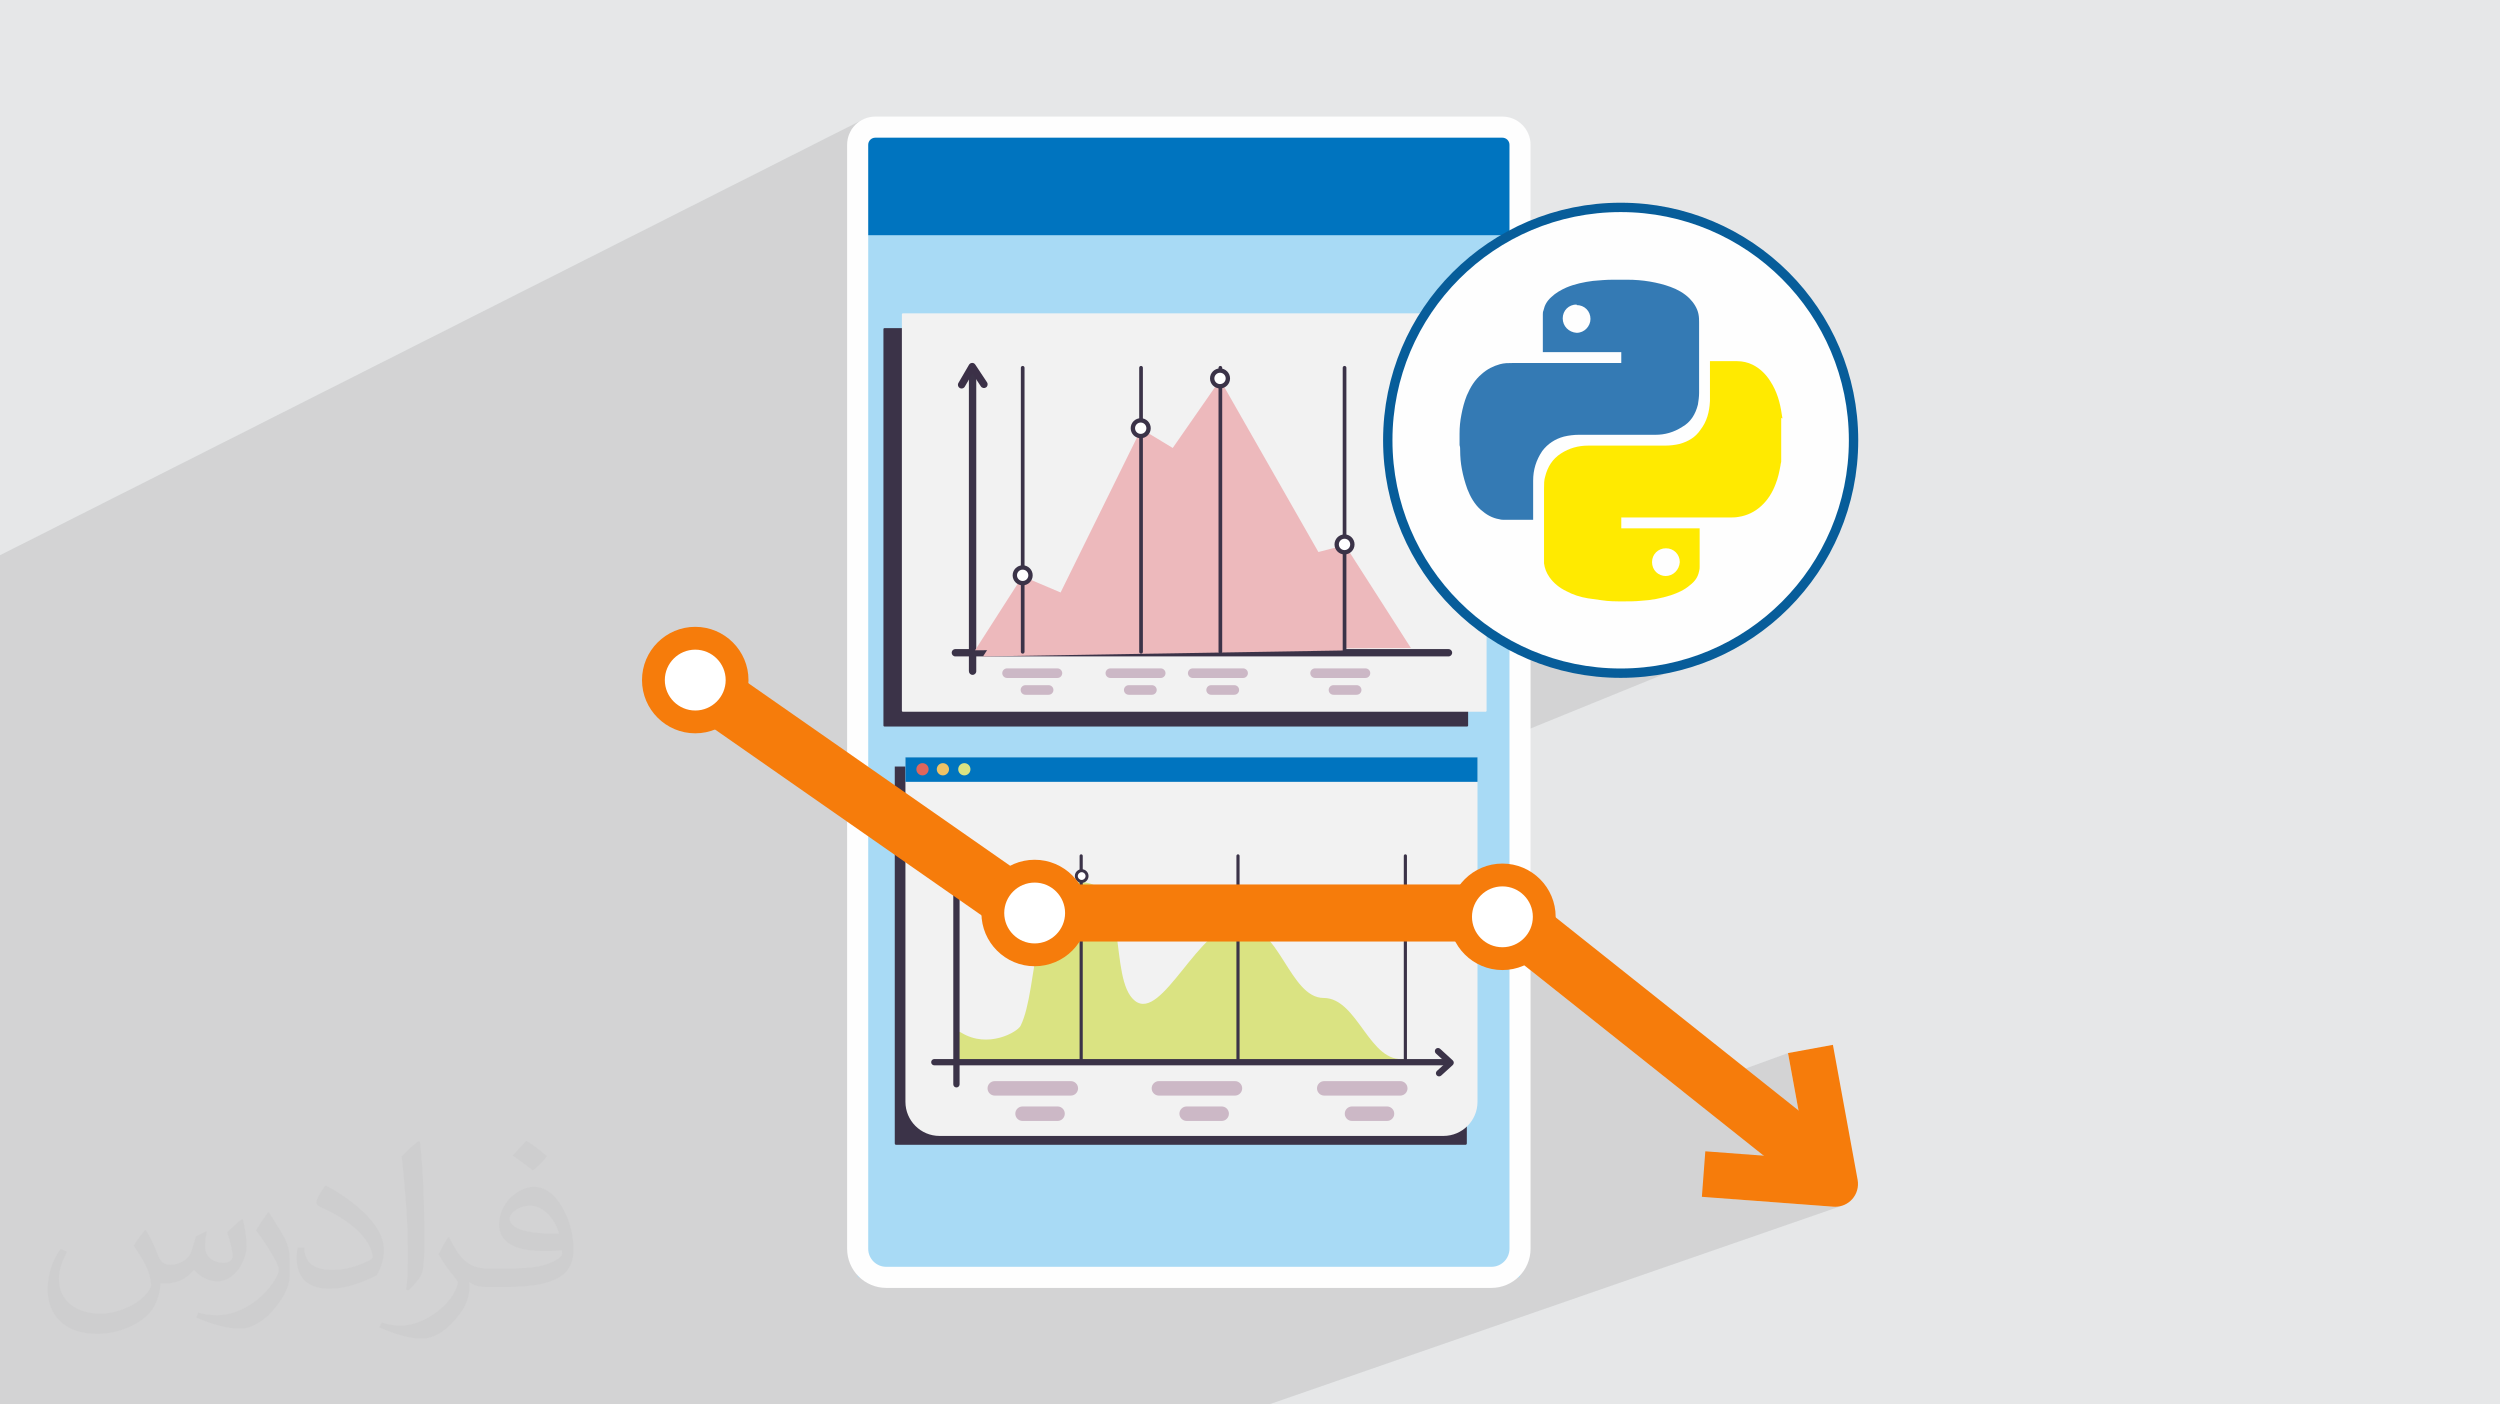 <?xml version="1.0" encoding="UTF-8"?>
<!DOCTYPE svg PUBLIC "-//W3C//DTD SVG 1.1//EN" "http://www.w3.org/Graphics/SVG/1.1/DTD/svg11.dtd">
<!-- Creator: CorelDRAW 2020 (64-Bit) -->
<svg xmlns="http://www.w3.org/2000/svg" xml:space="preserve" width="94.192mm" height="52.917mm" version="1.1" style="shape-rendering:geometricPrecision; text-rendering:geometricPrecision; image-rendering:optimizeQuality; fill-rule:evenodd; clip-rule:evenodd"
viewBox="0 0 9404.92 5283.66"
 xmlns:xlink="http://www.w3.org/1999/xlink"
 xmlns:xodm="http://www.corel.com/coreldraw/odm/2003">
 <defs>
  <style type="text/css">
   <![CDATA[
    .str0 {stroke:#075D9A;stroke-width:35.23;stroke-miterlimit:22.926}
    .fil0 {fill:#E6E7E8}
    .fil16 {fill:#FEFEFE}
    .fil5 {fill:#FEFEFE;fill-rule:nonzero}
    .fil4 {fill:#0074BF;fill-rule:nonzero}
    .fil17 {fill:#347AB4;fill-rule:nonzero}
    .fil9 {fill:#3B3047;fill-rule:nonzero}
    .fil6 {fill:#3B3348;fill-rule:nonzero}
    .fil3 {fill:#A8DAF5;fill-rule:nonzero}
    .fil11 {fill:#CCB8C6;fill-rule:nonzero}
    .fil14 {fill:#DAE382;fill-rule:nonzero}
    .fil12 {fill:#DF665C;fill-rule:nonzero}
    .fil8 {fill:#EDB9BC;fill-rule:nonzero}
    .fil13 {fill:#EFC266;fill-rule:nonzero}
    .fil7 {fill:#F2F2F2;fill-rule:nonzero}
    .fil15 {fill:#F67C0B;fill-rule:nonzero}
    .fil18 {fill:#FFEA00;fill-rule:nonzero}
    .fil10 {fill:white;fill-rule:nonzero}
    .fil2 {fill:#373435;fill-opacity:0.031}
    .fil1 {fill:#2B2A29;fill-opacity:0.102}
   ]]>
  </style>
 </defs>
 <g id="Layer_x0020_1">
  <polygon class="fil0" points="-0,0 9404.92,0 9404.92,5283.66 -0,5283.66 "/>
  <polygon class="fil1" points="-0,4444.87 -0,4441.19 -0,4438.23 -0,4436.39 -0,4435.01 -0,4434.14 -0,4430.82 -0,4427.74 -0,4427.49 -0,4426.09 -0,4424.61 -0,4424.27 -0,4424.25 -0,4423.98 -0,4423.51 -0,4413.83 -0,4408.7 -0,4401.31 -0,4399.9 -0,4395.11 -0,4395.07 -0,4393.28 -0,4391.24 -0,4388.35 -0,4386.93 -0,4372.07 -0,4365.47 -0,4363.63 -0,4339.59 -0,4337.22 -0,4336.56 -0,4322.05 -0,4321.03 -0,4320.07 -0,4319.54 -0,4318.12 -0,4315.31 -0,4313.3 -0,4311.31 -0,4309.56 -0,4303.82 -0,4288.92 -0,4286.64 -0,4281.35 -0,4278.43 -0,4276.81 -0,4273.67 -0,4271.39 -0,4268.21 -0,4266.32 -0,4266.02 -0,4255.25 -0,4254.76 -0,4254.01 -0,4253.62 -0,4253.07 -0,4251.61 -0,4248.85 -0,4243.41 -0,4239.35 -0,4235.05 -0,4234.01 -0,4233.89 -0,4231.97 -0,4227.76 -0,4226.1 -0,4222.54 -0,4218.44 -0,4210.75 -0,4206.9 -0,4204.99 -0,4171.63 -0,4170.08 -0,4170.03 -0,4168.61 -0,4144.31 -0,4142.43 -0,4140.27 -0,4134.32 -0,4090.34 -0,4090.31 -0,4090.29 -0,4088.51 -0,4083.99 -0,4054.22 -0,4053.36 -0,4035.12 -0,4028.95 -0,4027.79 -0,4007.97 -0,3995.31 -0,3949.75 -0,3946.6 -0,3940.23 -0,3922.86 -0,3918.5 -0,3915.33 -0,3910.52 -0,3908.03 -0,3902.56 -0,3902.29 -0,3901.09 -0,3897.08 -0,3897.05 -0,3890.27 -0,3888.1 -0,3886.16 -0,3884.91 -0,3884.75 -0,3870.12 -0,3866.85 -0,3862.87 -0,3862.57 -0,3861.06 -0,3853.83 -0,3853.12 -0,3845.12 -0,3843.78 -0,3838.33 -0,3831.8 -0,3808.34 -0,3803.41 -0,3803.35 -0,3801.35 -0,3799.69 -0,3781.82 -0,3780.86 -0,3756.45 -0,3750.44 -0,3739.63 -0,3730.68 -0,3730.11 -0,3726.42 -0,3710.23 -0,3705.97 -0,3697.14 -0,3690.56 -0,3683.33 -0,3678.34 -0,3669.68 -0,3669.11 -0,3654.55 -0,3622.48 -0,3606.64 -0,3603.37 -0,3598.73 -0,3596.18 -0,3593.3 -0,3590.84 -0,3578.94 -0,3578.83 -0,3573.3 -0,3561.89 -0,3558.48 -0,3555.18 -0,3554.04 -0,3551.59 -0,3551.49 -0,3549.74 -0,3546.22 -0,3541.85 -0,3540.84 -0,3535.42 -0,3534.32 -0,3533.93 -0,3530.39 -0,3514.08 -0,3512.84 -0,3507.28 -0,3505.43 -0,3497.61 -0,3494.27 -0,3493.03 -0,3491.6 -0,3489.75 -0,3485.45 -0,3484.85 -0,3374.14 -0,3365.23 -0,3364.62 -0,3236.89 -0,3196.5 -0,3196.39 -0,3191.01 -0,3181.95 -0,3181.31 -0,3180.85 -0,3162.78 -0,3160.39 -0,3147.28 -0,3142.85 -0,3128.42 -0,3124.62 -0,3123.31 -0,3102.66 -0,3092.07 -0,3090.92 -0,2833.32 -0,2832.98 -0,2813.38 -0,2813.03 -0,2183.64 -0,2168.81 -0,2150.88 -0,2147.58 -0,2143.23 -0,2108.05 -0,2106.57 -0,2088.74 3251.64,446.97 3233.63,456.76 3217.94,469.72 3204.99,485.42 3201.39,492.04 3228.17,478.53 3227.71,478.78 3227.31,479.09 3226.99,479.49 3226.74,479.95 3226.59,480.45 3226.54,480.99 3226.54,519.87 3284.7,490.61 3298.28,486.39 3312.85,484.93 5659.93,484.93 5674.51,486.39 5688.09,490.61 5700.38,497.28 5711.08,506.11 5719.92,516.82 5726.59,529.11 5730.8,542.69 5732.27,557.27 5732.27,884.81 5561.29,963.2 5539.57,980.27 5507.78,1007.8 5477.36,1036.81 5448.35,1067.23 5420.81,1099.03 5394.8,1132.13 5370.38,1166.47 5362.46,1178.83 5588.99,1178.83 5589.69,1178.9 5590.34,1179.09 5590.93,1179.41 5591.44,1179.84 5591.87,1180.36 5592.19,1180.95 5592.39,1181.6 5592.46,1182.3 5592.46,1217.06 5892.41,1081.76 5904.51,1076.98 5916.77,1072.77 5929.18,1069.07 5941.7,1065.86 5954.32,1063.06 5967,1060.64 5979.7,1058.57 5992.41,1056.77 6001.77,1055.98 6011.15,1055.19 6020.51,1054.44 6029.87,1053.76 6039.22,1053.18 6048.54,1052.73 6057.86,1052.44 6067.15,1052.33 6067.26,1052.33 6067.55,1052.33 6067.97,1052.33 6068.44,1052.33 6068.91,1052.33 6069.33,1052.33 6069.62,1052.33 6069.73,1052.33 6075.67,1052.33 6081.61,1052.33 6087.53,1052.33 6093.47,1052.33 6099.42,1052.33 6105.38,1052.33 6111.37,1052.33 6117.4,1052.33 6117.49,1052.33 6117.76,1052.33 6118.19,1052.33 6118.74,1052.33 6119.41,1052.33 6120.15,1052.33 6120.97,1052.33 6121.84,1052.33 6132.86,1052.44 6143.66,1052.77 6154.27,1053.31 6164.75,1054.05 6175.1,1055.01 6185.36,1056.17 6195.56,1057.54 6205.73,1059.11 6215.98,1060.94 6226.18,1062.97 6236.34,1065.2 6246.4,1067.62 6256.35,1070.28 6266.15,1073.17 6275.77,1076.28 6285.17,1079.66 6294.54,1083.29 6303.86,1087.36 6313.06,1091.91 6322.12,1096.95 6330.97,1102.52 6339.54,1108.63 6347.82,1115.33 6355.73,1122.64 6361.5,1128.81 6367,1135.39 6372.15,1142.34 6376.87,1149.65 6381.06,1157.28 6384.63,1165.19 6387.5,1173.36 6389.59,1181.76 6390.36,1186.03 6390.93,1190.27 6391.35,1194.44 6391.63,1198.52 6391.8,1202.49 6391.88,1206.33 6391.92,1210.02 6391.92,1213.53 6391.92,1230.14 6391.92,1246.73 6391.92,1263.34 6391.92,1279.94 6391.92,1296.54 6391.92,1313.13 6391.92,1329.73 6391.92,1346.32 6391.92,1362.92 6391.92,1376.57 6432.86,1358.67 6433.64,1358.67 6434.25,1358.67 6434.74,1358.67 6435.17,1358.67 6435.59,1358.67 6436.06,1358.67 6436.62,1358.67 6437.31,1358.67 6449.4,1358.67 6461.61,1358.67 6473.91,1358.67 6486.26,1358.67 6498.6,1358.67 6510.91,1358.67 6523.12,1358.67 6535.22,1358.67 6542.76,1358.89 6550.33,1359.54 6557.87,1360.63 6565.36,1362.15 6572.76,1364.08 6580.03,1366.45 6587.16,1369.25 6594.09,1372.45 6604.04,1377.94 6613.58,1384.22 6622.64,1391.19 6631.21,1398.79 6639.24,1406.94 6646.69,1415.57 6653.54,1424.57 6659.74,1433.91 6664.27,1441.12 6668.5,1448.4 6672.45,1455.75 6676.12,1463.15 6679.53,1470.63 6682.67,1478.19 6685.59,1485.82 6688.27,1493.54 6690.74,1501.34 6693.01,1509.22 6695.07,1517.18 6696.97,1525.24 6698.69,1533.39 6700.26,1541.64 6701.68,1549.98 6702.97,1558.43 6703.07,1560.18 6703.33,1561.94 6703.71,1563.74 6704.14,1565.62 6704.56,1567.61 6704.94,1569.73 6705.2,1572.04 6705.3,1574.55 6700.83,1576.46 6700.83,1582.21 6700.83,1592.46 6700.83,1602.7 6700.83,1612.94 6700.83,1623.17 6700.83,1633.41 6700.83,1643.63 6700.83,1653.86 6700.83,1664.09 6700.83,1674.32 6700.83,1684.55 6700.83,1694.78 6700.83,1705.02 6700.83,1715.26 6700.83,1725.51 6700.83,1735.75 6700.73,1737.42 6700.46,1739.09 6700.09,1740.75 6699.66,1742.43 6699.23,1744.13 6698.86,1745.84 6698.59,1747.56 6698.49,1749.3 6696.74,1758.57 6694.96,1767.64 6693.09,1776.56 6691.05,1785.34 6688.81,1794.01 6686.31,1802.6 6683.47,1811.13 6680.27,1819.64 6675.66,1831.37 6670.44,1842.86 6664.58,1854.06 6658.09,1864.9 6650.95,1875.33 6643.16,1885.28 6634.71,1894.69 6625.59,1903.51 6616.08,1911.66 6606.17,1918.93 6595.87,1925.36 6585.23,1930.91 6574.26,1935.61 6394.07,2011.27 6394.07,2018.89 6394.07,2027.68 6394.07,2036.44 6394.07,2045.17 6394.07,2053.9 6394.07,2062.62 6394.07,2071.34 6394.07,2080.07 6394.07,2088.81 6394.07,2097.56 6394.07,2106.35 6394.07,2115.18 6394.07,2124.04 6394.07,2132.95 6394.07,2134.62 6394.04,2136.32 6393.96,2138.07 6393.81,2139.93 6393.55,2141.9 6393.18,2144.02 6392.66,2146.32 6391.96,2148.84 6389.97,2157.01 6387.32,2164.6 6384.02,2171.65 6380.08,2178.24 6375.49,2184.42 6370.26,2190.26 6364.37,2195.82 6357.85,2201.16 6349.95,2207.6 6341.67,2213.46 6333.03,2218.8 6324.06,2223.65 6314.77,2228.11 6305.18,2232.18 5751.8,2461.78 5755.85,2463.61 5795.63,2479.3 5836.33,2493.07 5877.91,2504.88 5920.3,2514.65 5963.44,2522.36 6007.3,2527.93 6051.79,2531.32 6096.87,2532.46 6141.95,2531.32 6186.45,2527.93 6230.3,2522.36 6273.44,2514.65 6315.83,2504.88 6357.41,2493.07 6398.11,2479.3 6437.9,2463.61 5491.01,2849.18 5558.33,2849.18 5558.33,2850.31 5558.33,2941.23 5558.33,3270.7 5574.14,3264.46 5558.33,3272.09 5558.33,3316.77 5590.79,3304 5577.03,3310.62 5564.05,3318.51 5558.33,3322.78 5558.33,3362.84 5607.52,3343.54 5618.02,3339.68 5628.99,3336.86 5640.34,3335.12 5652.03,3334.53 5663.73,3335.12 5675.08,3336.86 5686.04,3339.68 5696.55,3343.54 5706.55,3348.37 5716,3354.1 5724.8,3360.7 5732.94,3368.09 5740.33,3376.23 5746.93,3385.04 5752.66,3394.48 5757.49,3404.49 5761.35,3414.99 5764.17,3425.95 5765.91,3437.31 5766.5,3449 5765.91,3460.68 5764.17,3472.03 5761.35,3483 5757.49,3493.51 5752.66,3503.52 5746.93,3512.95 5740.33,3521.77 5732.94,3529.9 5724.8,3537.29 5716,3543.88 5706.55,3549.63 5696.55,3554.46 5656.72,3569.82 5695.02,3600.26 5698.83,3599.28 5713.29,3594 5695.66,3600.77 6330.68,4105.62 6726.4,3961.59 6799.41,4360.1 6696.44,4396.41 6744.08,4434.29 6524.15,4511.52 6897.41,4539.62 6898.23,4539.68 6899.04,4539.73 6899.84,4539.77 6900.65,4539.81 6901.45,4539.84 6902.25,4539.85 6903.06,4539.87 6903.86,4539.87 6912.88,4539.39 6921.75,4537.98 6930.39,4535.66 4773.15,5283.66 4759.57,5283.66 4752.81,5283.66 4384.39,5283.66 4360.42,5283.66 4351.68,5283.66 4350.97,5283.66 4325.43,5283.66 4186.42,5283.66 4180.4,5283.66 4154.25,5283.66 4143.44,5283.66 3747.85,5283.66 3094.19,5283.66 2849.54,5283.66 2840.4,5283.66 2708.56,5283.66 2486.45,5283.66 2356.11,5283.66 2309.44,5283.66 2217.5,5283.66 2167.68,5283.66 2162.36,5283.66 2122.45,5283.66 2121.7,5283.66 2120.26,5283.66 2096.84,5283.66 2092.33,5283.66 2063.94,5283.66 2046.31,5283.66 2045.21,5283.66 2030.78,5283.66 2025.41,5283.66 2021.7,5283.66 1986.12,5283.66 1960.94,5283.66 1958.99,5283.66 1945.66,5283.66 1874.42,5283.66 1868.17,5283.66 1866.64,5283.66 1858.36,5283.66 1857.88,5283.66 1845.01,5283.66 1783.9,5283.66 1770.52,5283.66 1766,5283.66 1738.31,5283.66 1721.85,5283.66 1647.53,5283.66 1646.14,5283.66 1599.58,5283.66 1554.66,5283.66 1526.87,5283.66 1522.28,5283.66 1464.86,5283.66 1421.1,5283.66 1388.68,5283.66 1315.73,5283.66 1298.44,5283.66 1290.13,5283.66 1288.87,5283.66 1215.9,5283.66 1210.84,5283.66 1204.62,5283.66 1200.01,5283.66 1171.38,5283.66 1117,5283.66 1081.75,5283.66 1035.55,5283.66 1034.36,5283.66 1033.67,5283.66 991.68,5283.66 961.07,5283.66 956.4,5283.66 903.03,5283.66 797.15,5283.66 764.62,5283.66 759.79,5283.66 755.25,5283.66 680.01,5283.66 661.42,5283.66 642.78,5283.66 638.08,5283.66 568.7,5283.66 560.19,5283.66 549.98,5283.66 489.87,5283.66 459.59,5283.66 427.11,5283.66 288.76,5283.66 245.72,5283.66 243.66,5283.66 168.79,5283.66 164.48,5283.66 155.62,5283.66 152.25,5283.66 142.38,5283.66 128.71,5283.66 121.92,5283.66 120.9,5283.66 112.2,5283.66 111.93,5283.66 104.12,5283.66 103.15,5283.66 94.91,5283.66 90.6,5283.66 85.76,5283.66 76.4,5283.66 73.98,5283.66 60.85,5283.66 47.73,5283.66 -0,5283.66 -0,5218.57 -0,5186.19 -0,5177.62 -0,5136.55 -0,5123.75 -0,5114.19 -0,5113.19 -0,5109.22 -0,5108.27 -0,5106.95 -0,5106.54 -0,5099.29 -0,5085.06 -0,5083.85 -0,5073.86 -0,5068.41 -0,4996.83 -0,4994.85 -0,4992.8 -0,4987.44 -0,4986.91 -0,4985.99 -0,4982.1 -0,4978.57 -0,4977.53 -0,4973.95 -0,4973.47 -0,4971.97 -0,4960.86 -0,4955.3 -0,4954.25 -0,4948.93 -0,4945.41 -0,4943.56 -0,4925.42 -0,4917.12 -0,4902.63 -0,4895.23 -0,4894.8 -0,4887.34 -0,4875.81 -0,4849.25 -0,4848.28 -0,4840.68 -0,4834.53 -0,4809.1 -0,4796.68 -0,4791.14 -0,4790.51 -0,4784.16 -0,4781.11 -0,4780.3 -0,4775.79 -0,4763.68 -0,4762.62 -0,4756.18 -0,4749.29 -0,4749.13 -0,4741.64 -0,4741.28 -0,4741.12 -0,4740.22 -0,4738.99 -0,4724.57 -0,4722.03 -0,4719.46 -0,4717.03 -0,4715.28 -0,4714.37 -0,4707.03 -0,4696.75 -0,4695.99 -0,4690.56 -0,4687.32 -0,4685.6 -0,4684.28 -0,4680.3 -0,4676.43 -0,4674.79 -0,4670.61 -0,4637.31 -0,4606.16 -0,4604.82 -0,4599.38 -0,4595.43 -0,4589.09 -0,4585.9 -0,4582.17 -0,4575.59 -0,4573.01 -0,4571.79 -0,4549.46 -0,4539.53 -0,4538.92 -0,4529.16 -0,4517.2 -0,4515.83 -0,4506.83 -0,4469.09 -0,4467.17 -0,4456.72 -0,4455.49 "/>
  <path class="fil2" d="M548.54 4627.69c17.95,27.21 29.6,53.36 40.96,82.43 8.45,16.91 12.93,48.09 52.57,48.09 11.61,0 28.28,-3.42 43.06,-11.61 16.63,-8.73 29.32,-21.94 35.94,-42l15.85 -53.36 38.57 -19.02 2.64 2.64c-5.27,20.09 -6.59,39.36 -6.59,54.43 0,44.63 38.57,61.56 69.22,61.56 17.95,0 34.09,-8.73 34.09,-25.11 0,-21.13 -8.98,-57.06 -20.62,-89.29 17.95,-17.95 35.94,-35.94 56.53,-50.47l3.17 1.6c8.98,38.04 14,75.56 14,100.66 0,24.57 -10.83,51.79 -19.81,69.49 -18.49,34.87 -51.25,62.62 -90.87,62.62 -30.1,0 -63.65,-15.07 -86.66,-43.06l-1.32 0c-21.66,26.96 -55.22,51.25 -108.86,51.25l-16.63 0c-2.64,35.41 -10.29,60.49 -21.94,82.95 -31.95,62.34 -126.81,106.47 -216.1,106.47 -124.17,0 -186.51,-71.59 -186.51,-166.96 0,-58.91 19.27,-113.6 48.88,-152.42l24.29 10.04c-18.49,35.41 -30.91,68.68 -30.91,101.45 0,89.29 72.66,131.83 156.4,131.83 77.68,0 173.83,-49.41 191.28,-106.72 -6.59,-62.62 -30.1,-91.93 -66.04,-148.99 10.83,-19.02 24.83,-38.04 42.28,-58.38l3.17 0 0 0 0 0 -0.02 -0.09zm1432.13 -336.04c26.15,16.39 51.79,35.66 76.87,57.85 -14,19.81 -31.45,37.79 -53.11,53.64 -25.11,-20.34 -50.19,-37.79 -75.84,-56.27 17.42,-19.55 34.62,-38.29 52.04,-55.22l0 0 0 0 0 0 0 0 0 0 0.03 0zm13.47 244.11c-42.28,0 -76.87,27.75 -76.87,48.34 0,44.13 84.53,57.85 185.72,57.31 -12.68,-51.79 -57.06,-105.68 -108.86,-105.68l0.01 0.03zm-94.86 236.19c54.96,0 103.04,-1.6 139.74,-10.83 40.96,-10.29 75.56,-30.91 75.56,-45.17 0,-3.7 0,-8.19 -1.32,-11.89 -22.98,2.11 -49.41,2.11 -72.38,2.11 -74.49,0 -131.55,-16.91 -154.02,-58.66 -5.55,-11.61 -9.51,-24.57 -9.51,-39.36 0,-40.43 17.42,-79.79 48.09,-107 25.61,-22.45 53.89,-36.44 82.67,-36.44 52.04,0 93.51,41.75 122.57,107.54 15.85,35.94 26.68,77.4 26.68,129.72 0,34.87 -9.51,64.19 -31.17,85.85 -40.43,39.11 -114.92,53.89 -229.04,53.89l-51.79 0 0 0 -13.47 0c-28.28,0 -48.62,-5.02 -64.72,-17.42l-2.64 0c0.79,6.59 1.32,12.93 1.32,19.02 0,25.61 -8.45,58.38 -25.61,84.53 -50.72,75.3 -105.68,108.04 -153.24,108.04 -48.09,0 -107,-18.49 -160.11,-42.54l9.51 -18.49c17.17,7.13 40.96,11.89 73.7,11.89 85.85,0 198.66,-82.43 212.66,-163 -3.17,-6.59 -8.98,-15.32 -17.17,-24.57 -25.11,-29.85 -40.96,-54.68 -55.75,-80.83 12.68,-25.11 24.29,-45.17 35.13,-63.4l4.49 -0.53c36.72,74.77 69.99,117.55 144.23,117.55l11.61 0 0 0 53.89 0 0 0 0 0 0 0 0 0 0 0 0.09 0.01zm-371.98 79c6.34,-34.34 6.87,-72.91 6.87,-108.86l0 -53.36c0,-99.6 -12.68,-244.36 -22.98,-338.68 17.95,-19.27 43.06,-42 62.87,-57.31l5.81 1.6c13.47,118.62 16.63,256 16.63,383.06 0,33.3 -1.32,65.79 -4.49,89.55 -1.85,30.1 -19.27,52.83 -56.53,87.7l-8.19 -3.7zm-382.8 -157.19c1.85,46.77 24.83,83.49 105.15,83.49 49.93,0 92.19,-12.93 138.96,-35.13 8.45,-3.7 12.93,-8.73 12.93,-12.93 0,-29.32 -22.45,-68.15 -60.23,-103.55 -36.72,-33.3 -85.34,-62.62 -130.76,-82.18 -15.6,-6.59 -20.62,-13.47 -20.62,-20.09 0,-13.47 17.95,-41.75 32.77,-62.09l5.02 -0.53c52.04,27.21 110.17,67.64 153.24,112.53 39.11,41.47 63.4,83.49 63.4,129.19 0,33.81 -10.29,65.51 -26.96,95.11 -57.06,28.79 -117.83,50.72 -178.06,50.72 -73.17,0 -123.1,-34.34 -123.1,-114.92 0,-8.73 0,-22.19 3.17,-39.64l25.11 0 0 0 0 0 0 0 0 0 0 0 -0.02 0zm-132.37 -132.9l45.45 73.45c16.63,27.21 32.23,56.81 32.23,103.55l0 59.7c0,48.34 -30.91,100.13 -80.83,151.38 -39.11,34.62 -73.7,49.41 -105.68,49.41 -47.55,0 -101.98,-14.79 -164.85,-41.75l7.13 -18.49c19.81,5.27 42.79,9.77 71.06,9.77 90.36,-0.53 182.8,-66.57 225.08,-147.15 5.02,-9.26 6.87,-17.95 6.87,-24.04 0,-9.26 -5.02,-19.55 -8.98,-28.79 -22.98,-43.31 -48.62,-82.95 -76.87,-119.68 14.79,-23.25 29.6,-45.7 45.7,-67.9l3.7 0.53 0 0 0 0 0 0 0 0 0 0 -0.02 0.01z"/>
  <g id="_1799861211536">
   <path class="fil3" d="M5715.63 478.32l-2486.42 0c-1.48,0 -2.68,1.2 -2.68,2.68l0 4320.03c0,2.4 1.95,4.34 4.34,4.34l2483.07 0c2.41,0 4.35,-1.95 4.35,-4.34l0 -4320.03c0,-1.48 -1.2,-2.68 -2.68,-2.68z"/>
   <path class="fil4" d="M5659.93 484.93l-2347.08 0c-39.95,0 -72.34,32.38 -72.34,72.34l0 327.54 2491.76 0 0 -327.54c0,-39.96 -32.39,-72.34 -72.34,-72.34z"/>
   <path class="fil5" d="M3292.83 517.96c-14.72,0 -26.65,11.97 -26.65,26.69l0 4153.08c0,37.49 30.45,67.99 67.95,67.99l2276.52 0c37.49,0 67.95,-30.49 67.95,-67.99l0 -4153.08c0,-14.72 -11.93,-26.69 -26.66,-26.69l-2359.11 0zm2317.82 4327.09l-2276.52 0c-81.19,0 -147.28,-66.08 -147.28,-147.32l0 -4153.08c0,-58.45 47.57,-106.02 105.98,-106.02l2359.11 0c58.42,0 105.99,47.57 105.99,106.02l0 4153.08c0,81.24 -66.08,147.32 -147.28,147.32z"/>
   <path class="fil6" d="M5519.59 1234.33l-2192.67 0c-1.93,0 -3.48,1.56 -3.48,3.47l0 1491.85c0,1.92 1.56,3.47 3.48,3.47l2192.67 0c1.93,0 3.47,-1.56 3.47,-3.47l0 -1491.85c0,-1.92 -1.55,-3.47 -3.47,-3.47z"/>
   <path class="fil7" d="M5588.99 1178.83l-2192.68 0c-1.92,0 -3.47,1.56 -3.47,3.47l0 1491.85c0,1.92 1.56,3.47 3.47,3.47l2192.68 0c1.92,0 3.47,-1.56 3.47,-3.47l0 -1491.85c0,-1.92 -1.56,-3.47 -3.47,-3.47z"/>
   <path class="fil6" d="M3658.81 2538.85c-7.67,0 -13.88,-6.21 -13.88,-13.88l0 -1110.22c0,-7.68 6.21,-13.88 13.88,-13.88 7.68,0 13.88,6.2 13.88,13.88l0 1110.22c0,7.67 -6.2,13.88 -13.88,13.88z"/>
   <path class="fil6" d="M5449.05 2469.46l-1854.99 0c-7.67,0 -13.88,-6.21 -13.88,-13.88 0,-7.68 6.21,-13.88 13.88,-13.88l1854.99 0c7.67,0 13.88,6.2 13.88,13.88 0,7.67 -6.21,13.88 -13.88,13.88z"/>
   <polygon class="fil8" points="3668.08,2446.33 3846.39,2167.98 3989.92,2228.87 4293.27,1613.46 4411.78,1685.23 4590.1,1428.63 4959.77,2076.65 5059.81,2050.56 5307.71,2437.63 "/>
   <polygon class="fil8" points="3698.14,2469.46 3843.63,2242.36 4013.86,2318.54 4293.15,1815.46 4451.01,1872.71 4591.53,1657.6 4778.88,2155.47 4867.35,2141.6 5059.9,2446.91 "/>
   <path class="fil6" d="M4590.96 2459.05c-3.82,0 -6.94,-3.12 -6.94,-6.94l0 -1068.58c0,-3.82 3.12,-6.95 6.94,-6.95 3.81,0 6.94,3.13 6.94,6.95l0 1068.58c0,3.82 -3.13,6.94 -6.94,6.94z"/>
   <path class="fil6" d="M4292.58 2459.05c-3.81,0 -6.94,-3.12 -6.94,-6.94l0 -1068.58c0,-3.82 3.13,-6.95 6.94,-6.95 3.82,0 6.94,3.13 6.94,6.95l0 1068.58c0,3.82 -3.12,6.94 -6.94,6.94z"/>
   <path class="fil6" d="M3847.33 2459.05c-3.81,0 -6.94,-3.12 -6.94,-6.94l0 -1068.58c0,-3.82 3.13,-6.95 6.94,-6.95 3.82,0 6.94,3.13 6.94,6.95l0 1068.58c0,3.82 -3.12,6.94 -6.94,6.94z"/>
   <path class="fil6" d="M5058.16 2459.05c-3.81,0 -6.94,-3.12 -6.94,-6.94l0 -1068.58c0,-3.82 3.13,-6.95 6.94,-6.95 3.82,0 6.94,3.13 6.94,6.95l0 1068.58c0,3.82 -3.12,6.94 -6.94,6.94z"/>
   <path class="fil9" d="M3617.48 1461.59c-2.39,0 -4.8,-0.6 -7,-1.9 -6.61,-3.85 -8.87,-12.34 -4.98,-18.98l39.9 -68.52c2.41,-4.15 6.77,-6.75 11.57,-6.89 4.82,-0.43 9.32,2.2 11.98,6.21l44.23 66.79c4.22,6.39 2.47,15.02 -3.9,19.24 -6.34,4.14 -14.99,2.47 -19.24,-3.9l-31.91 -48.19 -28.67 49.25c-2.58,4.42 -7.22,6.89 -11.98,6.89z"/>
   <path class="fil10" d="M4320.84 1610.92c0,-16.29 -13.21,-29.5 -29.5,-29.5 -16.3,0 -29.5,13.21 -29.5,29.5 0,16.3 13.2,29.5 29.5,29.5 16.29,0 29.5,-13.2 29.5,-29.5z"/>
   <path class="fil6" d="M4291.33 1589.6c-11.78,0 -21.33,9.54 -21.33,21.32 0,11.78 9.55,21.32 21.33,21.32 11.78,0 21.32,-9.54 21.32,-21.32 0,-11.78 -9.54,-21.32 -21.32,-21.32zm0 59.03c-20.81,0 -37.71,-16.9 -37.71,-37.71 0,-20.81 16.9,-37.71 37.71,-37.71 20.81,0 37.71,16.9 37.71,37.71 0,20.81 -16.9,37.71 -37.71,37.71z"/>
   <path class="fil10" d="M4619.21 1423.57c0,-16.3 -13.21,-29.5 -29.5,-29.5 -16.29,0 -29.5,13.2 -29.5,29.5 0,16.29 13.21,29.5 29.5,29.5 16.29,0 29.5,-13.21 29.5,-29.5z"/>
   <path class="fil6" d="M4589.7 1402.25c-11.77,0 -21.32,9.55 -21.32,21.33 0,11.77 9.55,21.32 21.32,21.32 11.78,0 21.33,-9.55 21.33,-21.32 0,-11.78 -9.55,-21.33 -21.33,-21.33zm0 59.04c-20.81,0 -37.71,-16.9 -37.71,-37.71 0,-20.81 16.9,-37.71 37.71,-37.71 20.81,0 37.71,16.9 37.71,37.71 0,20.81 -16.9,37.71 -37.71,37.71z"/>
   <path class="fil10" d="M5087.58 2048.07c0,-16.29 -13.2,-29.5 -29.49,-29.5 -16.3,0 -29.5,13.21 -29.5,29.5 0,16.3 13.2,29.5 29.5,29.5 16.29,0 29.49,-13.2 29.49,-29.5z"/>
   <path class="fil6" d="M5058.08 2026.75c-11.78,0 -21.33,9.55 -21.33,21.32 0,11.78 9.55,21.33 21.33,21.33 11.78,0 21.32,-9.55 21.32,-21.33 0,-11.77 -9.54,-21.32 -21.32,-21.32zm0 59.03c-20.81,0 -37.71,-16.9 -37.71,-37.71 0,-20.81 16.9,-37.71 37.71,-37.71 20.81,0 37.71,16.9 37.71,37.71 0,20.81 -16.9,37.71 -37.71,37.71z"/>
   <path class="fil10" d="M3876.74 2164.3c0,-16.3 -13.2,-29.5 -29.5,-29.5 -16.29,0 -29.49,13.2 -29.49,29.5 0,16.29 13.2,29.5 29.49,29.5 16.3,0 29.5,-13.21 29.5,-29.5z"/>
   <path class="fil6" d="M3847.25 2142.98c-11.78,0 -21.33,9.55 -21.33,21.33 0,11.77 9.55,21.32 21.33,21.32 11.78,0 21.32,-9.55 21.32,-21.32 0,-11.78 -9.54,-21.33 -21.32,-21.33zm0 59.04c-20.81,0 -37.71,-16.9 -37.71,-37.71 0,-20.82 16.9,-37.71 37.71,-37.71 20.81,0 37.71,16.89 37.71,37.71 0,20.81 -16.9,37.71 -37.71,37.71z"/>
   <path class="fil11" d="M3978.01 2550.52l-189.53 0c-9.97,0 -18.04,-8.08 -18.04,-18.05 0,-9.97 8.07,-18.05 18.04,-18.05l189.53 0c9.98,0 18.05,8.08 18.05,18.05 0,9.97 -8.07,18.05 -18.05,18.05z"/>
   <path class="fil11" d="M3944.94 2613.69l-87.25 0c-9.98,0 -18.05,-8.08 -18.05,-18.05 0,-9.97 8.07,-18.05 18.05,-18.05l87.25 0c9.98,0 18.05,8.08 18.05,18.05 0,9.97 -8.07,18.05 -18.05,18.05z"/>
   <path class="fil11" d="M4366.59 2550.52l-189.53 0c-9.97,0 -18.05,-8.08 -18.05,-18.05 0,-9.97 8.08,-18.05 18.05,-18.05l189.53 0c9.97,0 18.05,8.08 18.05,18.05 0,9.97 -8.08,18.05 -18.05,18.05z"/>
   <path class="fil11" d="M4333.52 2613.69l-87.26 0c-9.97,0 -18.05,-8.08 -18.05,-18.05 0,-9.97 8.08,-18.05 18.05,-18.05l87.26 0c9.97,0 18.05,8.08 18.05,18.05 0,9.97 -8.08,18.05 -18.05,18.05z"/>
   <path class="fil11" d="M4676.53 2550.52l-189.53 0c-9.97,0 -18.05,-8.08 -18.05,-18.05 0,-9.97 8.08,-18.05 18.05,-18.05l189.53 0c9.97,0 18.05,8.08 18.05,18.05 0,9.97 -8.08,18.05 -18.05,18.05z"/>
   <path class="fil11" d="M4643.46 2613.69l-87.26 0c-9.97,0 -18.05,-8.08 -18.05,-18.05 0,-9.97 8.08,-18.05 18.05,-18.05l87.26 0c9.97,0 18.05,8.08 18.05,18.05 0,9.97 -8.08,18.05 -18.05,18.05z"/>
   <path class="fil11" d="M5136.8 2550.52l-189.53 0c-9.97,0 -18.04,-8.08 -18.04,-18.05 0,-9.97 8.07,-18.05 18.04,-18.05l189.53 0c9.98,0 18.05,8.08 18.05,18.05 0,9.97 -8.07,18.05 -18.05,18.05z"/>
   <path class="fil11" d="M5103.73 2613.69l-87.25 0c-9.97,0 -18.05,-8.08 -18.05,-18.05 0,-9.97 8.08,-18.05 18.05,-18.05l87.25 0c9.98,0 18.05,8.08 18.05,18.05 0,9.97 -8.07,18.05 -18.05,18.05z"/>
   <path class="fil6" d="M5513 4306.79l-2141.75 0c-2.87,0 -5.18,-2.33 -5.18,-5.18l0 -1417.83 2152.1 0 0 1417.83c0,2.86 -2.32,5.18 -5.17,5.18z"/>
   <path class="fil7" d="M5430.05 4273.33l-1895.54 0c-70.85,0 -128.29,-57.43 -128.29,-128.29l0 -1294.73 2152.1 0 0 1294.73c0,70.85 -57.43,128.29 -128.28,128.29z"/>
   <polygon class="fil4" points="5558.33,2941.23 3406.22,2941.23 3406.22,2849.18 5558.33,2849.18 "/>
   <path class="fil12" d="M3493.44 2893.96c0,-12.72 -10.31,-23.04 -23.04,-23.04 -12.72,0 -23.04,10.31 -23.04,23.04 0,12.72 10.31,23.04 23.04,23.04 12.72,0 23.04,-10.31 23.04,-23.04z"/>
   <path class="fil13" d="M3570.21 2893.96c0,-12.72 -10.3,-23.04 -23.04,-23.04 -12.71,0 -23.03,10.31 -23.03,23.04 0,12.72 10.31,23.04 23.03,23.04 12.73,0 23.04,-10.31 23.04,-23.04z"/>
   <path class="fil14" d="M3650.83 2893.96c0,-12.72 -10.3,-23.04 -23.04,-23.04 -12.71,0 -23.03,10.31 -23.03,23.04 0,12.72 10.31,23.04 23.03,23.04 12.73,0 23.04,-10.31 23.04,-23.04z"/>
   <path class="fil14" d="M3591.85 3990.99c0,0 -16.55,-131.24 24.2,-106.25 100.87,61.87 211.76,-2.59 223.24,-25.54 69.77,-139.54 37.65,-540.62 225.94,-540.62 188.27,0 102.21,365.79 204.41,446.48 102.21,80.69 242.07,-290.49 392.69,-290.49 150.62,0 188.27,279.73 317.38,279.73 129.1,0 172.14,250.16 306.63,228.64l0 9.04 -1694.48 -0.99z"/>
   <path class="fil6" d="M3556.53 3277.23c-2.88,0 -5.76,-1.02 -8.03,-3.11 -4.83,-4.43 -5.15,-11.95 -0.75,-16.8l43.53 -47.52c2.27,-2.46 5.42,-3.84 8.77,-3.84 3.34,0 6.54,1.42 8.77,3.87l39.63 43.55c4.41,4.86 4.08,12.36 -0.79,16.79 -4.87,4.36 -12.38,4.03 -16.74,-0.79l-30.91 -33.95 -34.71 37.93c-2.37,2.56 -5.57,3.85 -8.77,3.85z"/>
   <path class="fil6" d="M5397.85 3954.36c0,-2.88 1.02,-5.75 3.11,-8.03 4.43,-4.82 11.95,-5.15 16.8,-0.74l47.52 43.52c2.46,2.28 3.84,5.43 3.84,8.78 0,3.33 -1.42,6.54 -3.87,8.77l-43.55 39.63c-4.86,4.4 -12.36,4.08 -16.79,-0.79 -4.36,-4.87 -4.03,-12.39 0.79,-16.75l33.95 -30.9 -37.93 -34.71c-2.56,-2.37 -3.85,-5.57 -3.85,-8.78z"/>
   <path class="fil6" d="M4067.34 3991.98c-3.3,0 -5.94,-2.65 -5.94,-5.93l0 -766.25c0,-3.29 2.65,-5.93 5.94,-5.93 3.29,0 5.93,2.65 5.93,5.93l0 766.25c0,3.29 -2.65,5.93 -5.93,5.93z"/>
   <path class="fil6" d="M4657.31 3991.98c-3.29,0 -5.93,-2.65 -5.93,-5.93l0 -766.25c0,-3.29 2.65,-5.93 5.93,-5.93 3.3,0 5.94,2.65 5.94,5.93l0 766.25c0,3.29 -2.65,5.93 -5.94,5.93z"/>
   <path class="fil6" d="M5286.95 3991.98c-3.3,0 -5.94,-2.65 -5.94,-5.93l0 -766.25c0,-3.29 2.65,-5.93 5.94,-5.93 3.29,0 5.93,2.65 5.93,5.93l0 766.25c0,3.29 -2.65,5.93 -5.93,5.93z"/>
   <path class="fil6" d="M3598.08 4090.96c-6.58,0 -11.86,-5.31 -11.86,-11.86l0 -831.57c0,-6.54 5.28,-11.86 11.86,-11.86 6.58,0 11.87,5.32 11.87,11.86l0 831.57c0,6.55 -5.29,11.86 -11.87,11.86z"/>
   <path class="fil6" d="M5439.39 4007.8l-1924.49 0c-6.58,0 -11.86,-5.31 -11.86,-11.86 0,-6.55 5.28,-11.87 11.86,-11.87l1924.49 0c6.58,0 11.86,5.32 11.86,11.87 0,6.55 -5.28,11.86 -11.86,11.86z"/>
   <path class="fil10" d="M4089.44 3295.71c0,-11.14 -9.04,-20.17 -20.17,-20.17 -11.14,0 -20.17,9.03 -20.17,20.17 0,11.14 9.03,20.17 20.17,20.17 11.13,0 20.17,-9.03 20.17,-20.17z"/>
   <path class="fil6" d="M4069.26 3281.12c-8.06,0 -14.58,6.53 -14.58,14.59 0,8.06 6.52,14.58 14.58,14.58 8.06,0 14.58,-6.52 14.58,-14.58 0,-8.06 -6.52,-14.59 -14.58,-14.59zm0 40.38c-14.23,0 -25.79,-11.56 -25.79,-25.79 0,-14.24 11.56,-25.79 25.79,-25.79 14.24,0 25.79,11.55 25.79,25.79 0,14.23 -11.55,25.79 -25.79,25.79z"/>
   <path class="fil10" d="M4675.78 3467.85c0,-11.14 -9.03,-20.17 -20.17,-20.17 -11.14,0 -20.18,9.03 -20.18,20.17 0,11.13 9.04,20.17 20.18,20.17 11.14,0 20.17,-9.04 20.17,-20.17z"/>
   <path class="fil6" d="M4655.6 3453.27c-8.02,0 -14.54,6.53 -14.54,14.59 0,8.01 6.52,14.54 14.54,14.54 8.06,0 14.58,-6.53 14.58,-14.54 0,-8.06 -6.52,-14.59 -14.58,-14.59zm0 40.34c-14.19,0 -25.75,-11.56 -25.75,-25.75 0,-14.24 11.56,-25.79 25.75,-25.79 14.23,0 25.79,11.55 25.79,25.79 0,14.19 -11.56,25.75 -25.79,25.75z"/>
   <path class="fil11" d="M4028.37 4121.6l-286.02 0c-15.06,0 -27.24,-12.18 -27.24,-27.24 0,-15.06 12.18,-27.24 27.24,-27.24l286.02 0c15.06,0 27.24,12.18 27.24,27.24 0,15.06 -12.18,27.24 -27.24,27.24z"/>
   <path class="fil11" d="M3978.47 4216.94l-131.68 0c-15.05,0 -27.23,-12.18 -27.23,-27.24 0,-15.06 12.18,-27.24 27.23,-27.24l131.68 0c15.06,0 27.24,12.18 27.24,27.24 0,15.06 -12.18,27.24 -27.24,27.24z"/>
   <path class="fil11" d="M4645.83 4121.6l-286.01 0c-15.06,0 -27.24,-12.18 -27.24,-27.24 0,-15.06 12.18,-27.24 27.24,-27.24l286.01 0c15.06,0 27.25,12.18 27.25,27.24 0,15.06 -12.19,27.24 -27.25,27.24z"/>
   <path class="fil11" d="M4595.87 4216.94l-131.67 0c-15.06,0 -27.24,-12.18 -27.24,-27.24 0,-15.06 12.18,-27.24 27.24,-27.24l131.67 0c15.06,0 27.24,12.18 27.24,27.24 0,15.06 -12.18,27.24 -27.24,27.24z"/>
   <path class="fil11" d="M5267.76 4121.6l-286.02 0c-15.06,0 -27.24,-12.18 -27.24,-27.24 0,-15.06 12.18,-27.24 27.24,-27.24l286.02 0c15.06,0 27.24,12.18 27.24,27.24 0,15.06 -12.18,27.24 -27.24,27.24z"/>
   <path class="fil11" d="M5217.86 4216.94l-131.68 0c-15.06,0 -27.24,-12.18 -27.24,-27.24 0,-15.06 12.18,-27.24 27.24,-27.24l131.68 0c15.06,0 27.24,12.18 27.24,27.24 0,15.06 -12.18,27.24 -27.24,27.24z"/>
   <path class="fil15" d="M6744.08 4434.29l-1122.35 -892.29 -1754.39 0c-21.97,0 -43.38,-6.74 -61.37,-19.28l-1241.09 -865.55 122.72 -176.03 1213.46 846.27 1758.14 0c24.26,0 47.78,8.22 66.77,23.3l1151.65 915.59 -133.54 167.99z"/>
   <path class="fil10" d="M4049.72 3434.69c0,-86.92 -70.45,-157.37 -157.37,-157.37 -86.91,0 -157.36,70.45 -157.36,157.37 0,86.91 70.45,157.37 157.36,157.37 86.92,0 157.37,-70.46 157.37,-157.37z"/>
   <path class="fil15" d="M3892.35 3320.23c-63.11,0 -114.46,51.34 -114.46,114.47 0,63.08 51.34,114.43 114.46,114.43 63.12,0 114.47,-51.34 114.47,-114.43 0,-63.12 -51.34,-114.47 -114.47,-114.47zm0 314.73c-110.43,0 -200.3,-89.82 -200.3,-200.27 0,-110.44 89.86,-200.31 200.3,-200.31 110.44,0 200.31,89.86 200.31,200.31 0,110.44 -89.86,200.27 -200.31,200.27z"/>
   <path class="fil10" d="M2772.88 2558.43c0,-86.92 -70.46,-157.37 -157.37,-157.37 -86.92,0 -157.37,70.45 -157.37,157.37 0,86.91 70.45,157.36 157.37,157.36 86.91,0 157.37,-70.45 157.37,-157.36z"/>
   <path class="fil15" d="M2615.51 2443.96c-63.12,0 -114.47,51.34 -114.47,114.47 0,63.11 51.34,114.47 114.47,114.47 63.11,0 114.46,-51.35 114.46,-114.47 0,-63.12 -51.34,-114.47 -114.46,-114.47zm0 314.76c-110.44,0 -200.31,-89.86 -200.31,-200.3 0,-110.44 89.86,-200.31 200.31,-200.31 110.43,0 200.3,89.86 200.3,200.31 0,110.43 -89.86,200.3 -200.3,200.3z"/>
   <path class="fil10" d="M5809.4 3449c0,-86.92 -70.45,-157.37 -157.37,-157.37 -86.91,0 -157.36,70.45 -157.36,157.37 0,86.91 70.45,157.36 157.36,157.36 86.92,0 157.37,-70.45 157.37,-157.36z"/>
   <path class="fil15" d="M5652.03 3334.53c-63.12,0 -114.47,51.34 -114.47,114.47 0,63.11 51.34,114.47 114.47,114.47 63.12,0 114.47,-51.35 114.47,-114.47 0,-63.12 -51.34,-114.47 -114.47,-114.47zm0 314.76c-110.44,0 -200.3,-89.86 -200.3,-200.3 0,-110.44 89.85,-200.31 200.3,-200.31 110.44,0 200.31,89.86 200.31,200.31 0,110.43 -89.86,200.3 -200.31,200.3z"/>
   <path class="fil15" d="M6903.86 4539.87c-2.14,0 -4.27,-0.08 -6.45,-0.25l-495 -37.26 12.91 -171.17 384.09 28.92 -73.01 -398.51 168.9 -30.93 93.01 507.91c4.78,26.15 -2.85,53.06 -20.62,72.84 -16.35,18.19 -39.61,28.46 -63.83,28.46z"/>
   <g>
    <circle class="fil16 str0" cx="6096.87" cy="1656.33" r="876.13"/>
    <path class="fil17" d="M5490.82 1676.41c0,-13.55 0,-27.1 0,-40.66 0,-2.11 0,-2.11 0,-4.67 0,-25 2.34,-47.67 6.77,-70.33 4.66,-25 11.21,-50 20.33,-72.67 13.79,-31.75 29.68,-58.87 57,-81.76 20.33,-17.97 42.97,-29.21 67.97,-36.21 15.89,-4.45 31.55,-4.45 47.68,-4.45 136.21,0 270.08,0 406.28,0 0,0 2.34,0 2.34,0 0,-13.78 0,-27.33 0,-40.88 -97.66,0 -195.32,0 -295.08,0 0,-2.34 0,-2.34 0,-4.45 0,-43.21 0,-88.79 0,-132 0,-2.1 0,-2.1 0,-4.45 0,-4.43 0,-11.2 2.34,-15.67 4.44,-20.55 13.54,-36.2 29.21,-50.23 16.12,-15.66 36.44,-27.09 56.76,-36.22 32.01,-13.54 66.12,-20.55 100,-24.99 24.98,-2.1 49.99,-4.44 74.75,-4.44 0,0 2.58,0 2.58,0 15.88,0 31.54,0 47.67,0 0,0 2.1,0 4.44,0 29.68,0 56.77,2.34 83.89,6.78 27.32,4.66 54.66,11.21 79.44,20.55 25,9.13 49.99,22.67 70.55,42.98 15.66,15.88 29.44,36.44 33.86,59.12 2.34,11.44 2.34,22.66 2.34,31.77 0,88.55 0,177.09 0,265.42 0,13.79 -2.34,29.68 -4.45,43.21 -9.13,36.22 -27.1,65.89 -59.12,83.88 -31.77,20.56 -65.88,29.67 -100,29.67 -95.09,0 -192.99,0 -288.3,0 -17.99,0 -38.54,2.34 -56.75,6.76 -33.64,9.13 -61.22,27.36 -81.55,54.46 -22.9,34.09 -34.12,70.32 -34.12,111.43 0,47.43 0,95.34 0,142.76 0,0 0,2.34 0,4.45 -2.33,0 -2.33,0 -4.45,0 -34.11,0 -68.21,0 -102.33,0 -6.54,0 -13.54,0 -20.09,-2.11 -27.57,-4.42 -50.24,-17.96 -70.8,-36.21 -22.67,-20.33 -38.31,-47.67 -49.76,-77.09 -9.12,-25.23 -15.89,-49.99 -20.57,-74.99 -4.45,-22.67 -6.55,-47.68 -6.55,-70.33 0,-7.01 0,-13.79 -2.33,-20.56l0 0 0 2.1 0 0 0 0.02 0.07 0zm440.42 -530.83l0 0c-29.68,0 -52.33,22.67 -52.33,52.1 0,29.45 22.66,52.34 52.33,54.43 29.45,0 52.09,-24.99 52.09,-52.33 0,-29.45 -22.67,-52.09 -52.09,-52.09l0 0 0 -2.11z"/>
    <path class="fil18" d="M6700.83 1571.97c0,54.68 0,109.1 0,163.78 0,4.43 -2.34,8.88 -2.34,13.55 -4.65,24.99 -9.11,47.67 -18.22,70.33 -11.45,31.54 -29.46,61.21 -54.68,83.87 -24.78,22.91 -54.19,36.44 -85.96,41.14 -11.46,2.1 -22.67,2.1 -34.13,2.1 -134.11,0 -270.08,0 -404.19,0 0,0 -2.1,0 -2.1,0 0,13.55 0,27.35 0,40.88 97.42,0 195.3,0 294.85,0 0,2.1 0,2.1 0,4.67 0,47.67 0,92.99 0,140.66 0,4.43 0,8.88 -2.11,15.89 -4.44,22.66 -15.88,38.32 -34.11,52.32 -20.57,18.01 -45.33,29.22 -72.67,38.32 -36.21,11.44 -72.43,18.45 -111.2,20.57 -22.43,2.34 -45.07,2.34 -65.64,2.34 -29.68,0 -56.76,0 -83.87,-4.45 -18.45,-2.58 -34.13,-4.67 -50.24,-7.02 -29.45,-4.67 -56.76,-13.55 -81.76,-27.1 -24.78,-11.68 -47.44,-29.68 -63.31,-52.33 -11.45,-15.88 -18.24,-34.12 -20.56,-52.1 0,-6.99 0,-13.78 0,-20.55 0,-86.45 0,-174.76 0,-261.2 0,-15.67 0,-31.78 4.43,-45.33 9.12,-36.21 27.36,-65.66 59.11,-86.21 31.79,-20.57 65.89,-29.68 102.1,-29.68 95.57,0 192.99,0 288.3,0 18.23,0 38.56,-2.09 56.78,-6.53 32.01,-9.13 59.12,-25 77.33,-52.34 25,-32.02 34.11,-68.24 36.21,-108.88 0,-47.67 0,-97.89 0,-145.33 0,-2.33 0,-2.33 0,-4.66 2.34,0 2.34,0 4.45,0 32,0 65.88,0 97.9,0 20.1,0 40.66,4.66 58.87,13.78 27.1,13.55 50,36.22 65.65,61.46 25,38.31 36.68,79.19 43.23,124.52 0,4.67 2.33,9.12 2.33,16.12l0 0 -4.43 -2.58 0 0 0 0 -0.04 0zm-435.95 595.08l0 0c29.68,0 52.34,-22.67 54.43,-52.33 0,-29.45 -22.67,-52.09 -52.09,-52.09 -29.45,0 -52.33,22.66 -52.33,52.09 0,29.67 22.9,52.33 52.33,52.33l-2.34 0z"/>
   </g>
  </g>
 </g>
</svg>
